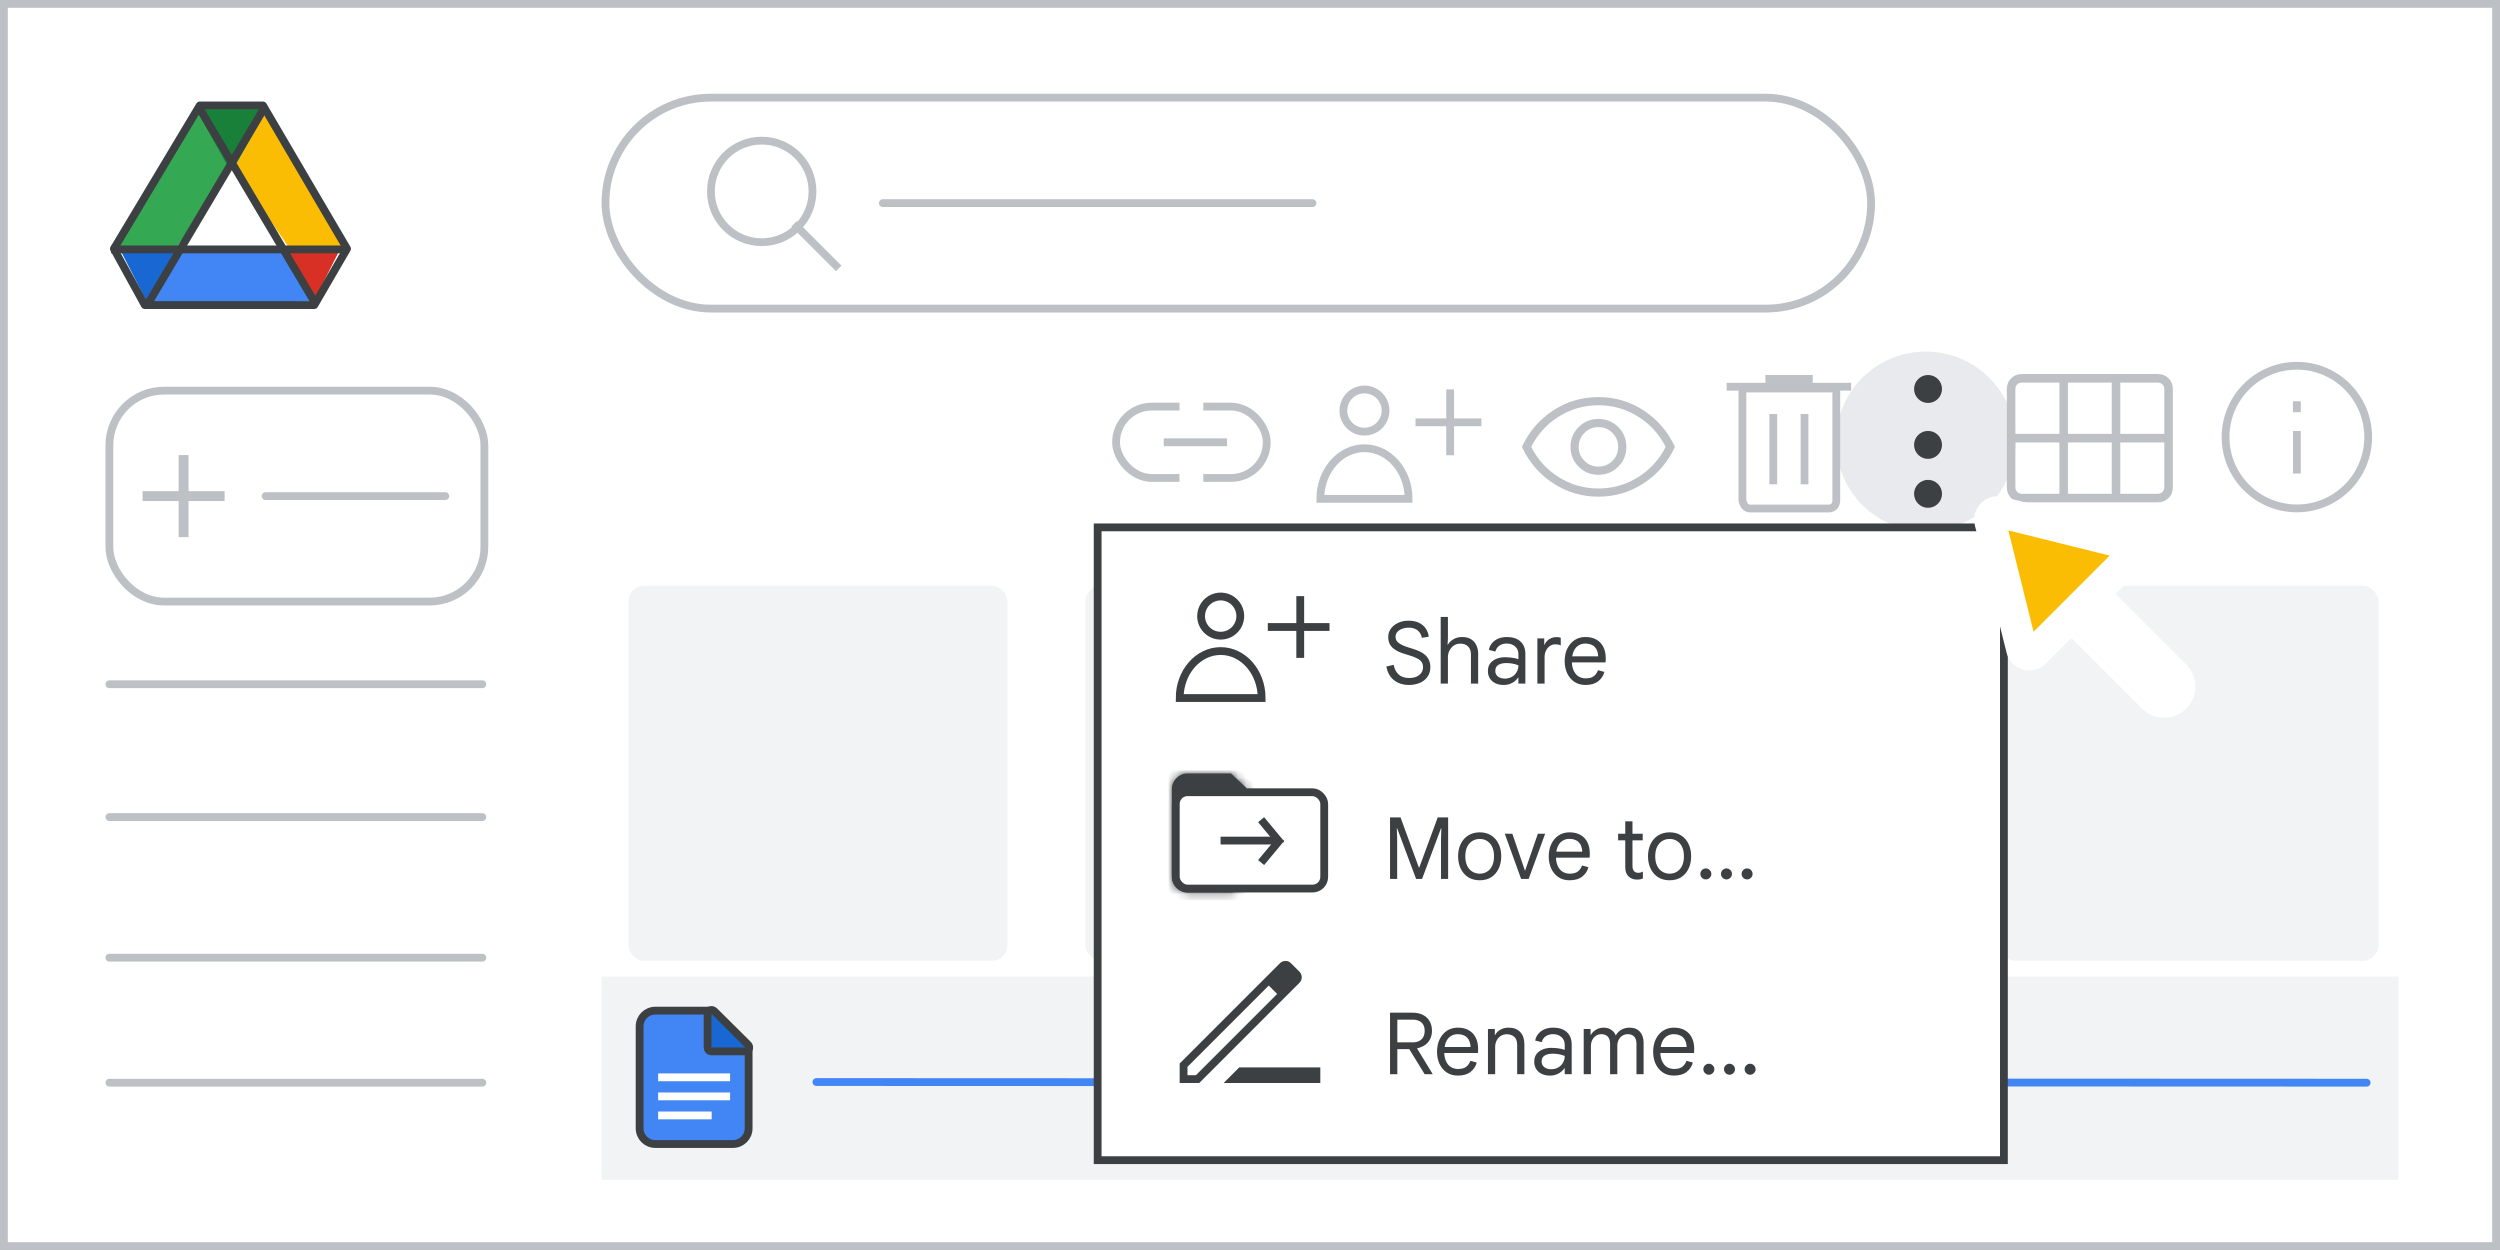 <svg width="320" height="160" viewBox="0 0 320 160" fill="none" xmlns="http://www.w3.org/2000/svg">
<rect x="0" y="0" width="320" height="160" fill="#333333" stroke="none"/>
<g id="drive-preview" clip-path="url(#clip0_2_32266)">
<rect width="320" height="160" fill="white"/>
<rect id="border/bg" x="0.5" y="0.5" width="319" height="159" fill="white" stroke="#BDC1C6"/>
<rect id="Rectangle" x="77" y="125" width="230" height="26" fill="#F1F3F4"/>
<g id="Search">
<rect x="77.5" y="12.5" width="162" height="27" rx="13.5" fill="white"/>
<rect x="77.5" y="12.5" width="162" height="27" rx="13.5" stroke="#BDC1C6"/>
<g id="search icon">
<path id="Line 6" d="M102 29L107 34" stroke="#BDC1C6" stroke-linecap="square"/>
<circle id="Oval" cx="97.5" cy="24.5" r="6.5" stroke="#BDC1C6"/>
</g>
<g id="text">
<path id="text_2" d="M113 26H168" stroke="#BDC1C6" stroke-linecap="round" stroke-linejoin="round"/>
</g>
</g>
<g id="screen">
<g id="Drive icon - illustrated">
<g id="Group 85">
<rect id="white bg" x="21.716" y="20.439" width="15.5" height="15.429" fill="white"/>
<g id="Group 6">
<g id="Group 5">
<path id="Triangle Copy" fill-rule="evenodd" clip-rule="evenodd" d="M19.259 39.549L23.411 31.427H15.107L19.259 39.549Z" fill="#1967D2"/>
<path id="Triangle Copy_2" fill-rule="evenodd" clip-rule="evenodd" d="M40.186 38.537L36.302 32.125L43.508 31.924L40.186 38.537Z" fill="#D93025"/>
<path id="Path 15" fill-rule="evenodd" clip-rule="evenodd" d="M34.206 13.964L30.054 21.274L36.411 31.833L44.722 31.735L34.206 13.964Z" fill="#FBBC04"/>
<path id="Path 15_2" fill-rule="evenodd" clip-rule="evenodd" d="M40.187 38.537L36.303 32.125L22.521 32.125L19.151 39.549L40.187 38.537Z" fill="#4285F4"/>
<path id="Path 15_3" fill-rule="evenodd" clip-rule="evenodd" d="M25.624 13.964L29.776 21.274L23.419 31.833L15.108 31.735L25.624 13.964Z" fill="#34A853"/>
<path id="Triangle" fill-rule="evenodd" clip-rule="evenodd" d="M29.613 22.087L34.205 13.964H25.071L29.613 22.087Z" fill="#188038"/>
<path id="Triangle_2" fill-rule="evenodd" clip-rule="evenodd" d="M29.776 21.274L37.011 31.715H22.581L29.776 21.274Z" fill="white"/>
</g>
<path id="Triangle_3" d="M44.195 31.453L44.421 31.838L40.234 39.049H18.534L14.576 31.848L25.568 13.5H33.666C34.959 15.714 37.607 20.228 39.968 24.253C41.196 26.344 42.346 28.303 43.189 29.74L44.195 31.453Z" stroke="#3C4043" stroke-linejoin="round"/>
<path id="Line 13" d="M14.721 31.924H43.507" stroke="#3C4043" stroke-linecap="square"/>
</g>
<path id="Line 14" d="M19.15 38.537L33.543 14.292" stroke="#3C4043" stroke-linecap="square"/>
<path id="Line 14_2" d="M40.187 38.537L25.794 14.292" stroke="#3C4043" stroke-linecap="square"/>
</g>
</g>
<path id="Stroke 205 Copy 3" d="M14 87.585H61.74" stroke="#BDC1C6" stroke-linecap="round" stroke-linejoin="round"/>
<path id="Stroke 205 Copy 2" d="M14 104.585H61.74" stroke="#BDC1C6" stroke-linecap="round" stroke-linejoin="round"/>
<path id="Stroke 205 Copy" d="M14 122.585H61.74" stroke="#BDC1C6" stroke-linecap="round" stroke-linejoin="round"/>
<path id="Stroke 205 Copy 2_2" d="M104.5 138.5L302.927 138.585" stroke="#4285F4" stroke-linecap="round" stroke-linejoin="round"/>
<path id="Stroke 205 Copy_2" d="M14 138.585H61.74" stroke="#BDC1C6" stroke-linecap="round" stroke-linejoin="round"/>
</g>
<circle id="Oval_2" cx="246.5" cy="56.5" r="11.5" fill="#E8EAED"/>
<g id="Icons/info-dark-grey">
<path id="Line" d="M294 55.666V60.114" stroke="#BDC1C6" stroke-linecap="square"/>
<path id="Line_2" d="M294 52.257V51.858" stroke="#BDC1C6" stroke-linecap="square"/>
<circle id="Oval_3" cx="294" cy="55.947" r="9.128" stroke="#BDC1C6"/>
</g>
<g id="calendar_view_month_BASELINE_P900 (1)">
<g id="Shape">
<path fill-rule="evenodd" clip-rule="evenodd" d="M258.81 64.172C258.287 64.172 257.855 64.001 257.513 63.66C257.171 63.318 257 62.885 257 62.362V49.81C257 49.287 257.171 48.855 257.513 48.513C257.855 48.171 258.287 48 258.81 48H276.19C276.713 48 277.145 48.171 277.487 48.513C277.829 48.855 278 49.287 278 49.81V62.362C278 62.885 277.829 63.318 277.487 63.66C277.145 64.001 276.713 64.172 276.19 64.172H258.81ZM257.845 55.664H263.728V48.845H258.81C258.529 48.845 258.297 48.935 258.116 49.116C257.935 49.297 257.845 49.529 257.845 49.81V55.664ZM270.427 55.664H264.573V48.845H270.427V55.664ZM271.272 55.664H277.155V49.81C277.155 49.529 277.065 49.297 276.884 49.116C276.703 48.935 276.471 48.845 276.19 48.845H271.272V55.664ZM263.728 56.509V63.328H258.81C258.529 63.328 258.297 63.237 258.116 63.056C257.935 62.875 257.845 62.644 257.845 62.362V56.509H263.728ZM264.573 63.328H270.427V56.509H264.573V63.328ZM276.19 63.328H271.272V56.509H277.155V62.362C277.155 62.644 277.065 62.875 276.884 63.056C276.703 63.237 276.471 63.328 276.19 63.328Z" fill="#BDC1C6"/>
<path d="M257.513 63.66L257.425 63.748H257.425L257.513 63.66ZM257.513 48.513L257.425 48.425L257.513 48.513ZM277.487 48.513L277.575 48.425V48.425L277.487 48.513ZM277.487 63.66L277.575 63.748L277.487 63.66ZM263.728 55.664V55.789H263.853V55.664H263.728ZM257.845 55.664H257.72V55.789H257.845V55.664ZM263.728 48.845H263.853V48.72H263.728V48.845ZM258.116 49.116L258.028 49.028L258.116 49.116ZM264.573 55.664H264.448V55.789H264.573V55.664ZM270.427 55.664V55.789H270.552V55.664H270.427ZM264.573 48.845V48.72H264.448V48.845H264.573ZM270.427 48.845H270.552V48.72H270.427V48.845ZM277.155 55.664V55.789H277.28V55.664H277.155ZM271.272 55.664H271.147V55.789H271.272V55.664ZM276.884 49.116L276.972 49.028L276.884 49.116ZM271.272 48.845V48.72H271.147V48.845H271.272ZM263.728 63.328V63.453H263.853V63.328H263.728ZM263.728 56.509H263.853V56.384H263.728V56.509ZM258.116 63.056L258.028 63.144L258.116 63.056ZM257.845 56.509V56.384H257.72V56.509H257.845ZM270.427 63.328V63.453H270.552V63.328H270.427ZM264.573 63.328H264.448V63.453H264.573V63.328ZM270.427 56.509H270.552V56.384H270.427V56.509ZM264.573 56.509V56.384H264.448V56.509H264.573ZM271.272 63.328H271.147V63.453H271.272V63.328ZM271.272 56.509V56.384H271.147V56.509H271.272ZM277.155 56.509H277.28V56.384H277.155V56.509ZM257.425 63.748C257.792 64.115 258.257 64.297 258.81 64.297V64.047C258.318 64.047 257.918 63.888 257.601 63.571L257.425 63.748ZM256.875 62.362C256.875 62.915 257.057 63.38 257.425 63.748L257.601 63.571C257.285 63.255 257.125 62.855 257.125 62.362H256.875ZM256.875 49.81V62.362H257.125V49.81H256.875ZM257.425 48.425C257.057 48.792 256.875 49.257 256.875 49.81H257.125C257.125 49.318 257.285 48.918 257.601 48.601L257.425 48.425ZM258.81 47.875C258.257 47.875 257.792 48.057 257.425 48.425L257.601 48.601C257.918 48.285 258.318 48.125 258.81 48.125V47.875ZM276.19 47.875H258.81V48.125H276.19V47.875ZM277.575 48.425C277.208 48.057 276.743 47.875 276.19 47.875V48.125C276.682 48.125 277.082 48.285 277.399 48.601L277.575 48.425ZM278.125 49.81C278.125 49.257 277.943 48.792 277.575 48.425L277.399 48.601C277.715 48.918 277.875 49.318 277.875 49.81H278.125ZM278.125 62.362V49.81H277.875V62.362H278.125ZM277.575 63.748C277.943 63.38 278.125 62.915 278.125 62.362H277.875C277.875 62.855 277.715 63.255 277.399 63.571L277.575 63.748ZM276.19 64.297C276.743 64.297 277.208 64.115 277.575 63.748L277.399 63.571C277.082 63.888 276.682 64.047 276.19 64.047V64.297ZM258.81 64.297H276.19V64.047H258.81V64.297ZM263.728 55.539H257.845V55.789H263.728V55.539ZM263.603 48.845V55.664H263.853V48.845H263.603ZM258.81 48.97H263.728V48.72H258.81V48.97ZM258.205 49.205C258.36 49.05 258.558 48.97 258.81 48.97V48.72C258.499 48.72 258.235 48.821 258.028 49.028L258.205 49.205ZM257.97 49.81C257.97 49.558 258.05 49.36 258.205 49.205L258.028 49.028C257.821 49.235 257.72 49.499 257.72 49.81H257.97ZM257.97 55.664V49.81H257.72V55.664H257.97ZM264.573 55.789H270.427V55.539H264.573V55.789ZM264.448 48.845V55.664H264.698V48.845H264.448ZM270.427 48.72H264.573V48.97H270.427V48.72ZM270.552 55.664V48.845H270.302V55.664H270.552ZM277.155 55.539H271.272V55.789H277.155V55.539ZM277.03 49.81V55.664H277.28V49.81H277.03ZM276.795 49.205C276.95 49.36 277.03 49.558 277.03 49.81H277.28C277.28 49.499 277.179 49.235 276.972 49.028L276.795 49.205ZM276.19 48.97C276.442 48.97 276.64 49.05 276.795 49.205L276.972 49.028C276.765 48.821 276.501 48.72 276.19 48.72V48.97ZM271.272 48.97H276.19V48.72H271.272V48.97ZM271.397 55.664V48.845H271.147V55.664H271.397ZM263.853 63.328V56.509H263.603V63.328H263.853ZM258.81 63.453H263.728V63.203H258.81V63.453ZM258.028 63.144C258.235 63.351 258.499 63.453 258.81 63.453V63.203C258.558 63.203 258.36 63.123 258.205 62.968L258.028 63.144ZM257.72 62.362C257.72 62.673 257.821 62.938 258.028 63.144L258.205 62.968C258.05 62.812 257.97 62.614 257.97 62.362H257.72ZM257.72 56.509V62.362H257.97V56.509H257.72ZM263.728 56.384H257.845V56.634H263.728V56.384ZM270.427 63.203H264.573V63.453H270.427V63.203ZM270.302 56.509V63.328H270.552V56.509H270.302ZM264.573 56.634H270.427V56.384H264.573V56.634ZM264.698 63.328V56.509H264.448V63.328H264.698ZM271.272 63.453H276.19V63.203H271.272V63.453ZM271.147 56.509V63.328H271.397V56.509H271.147ZM277.155 56.384H271.272V56.634H277.155V56.384ZM277.28 62.362V56.509H277.03V62.362H277.28ZM276.972 63.144C277.179 62.938 277.28 62.673 277.28 62.362H277.03C277.03 62.614 276.95 62.812 276.795 62.968L276.972 63.144ZM276.19 63.453C276.501 63.453 276.765 63.351 276.972 63.144L276.795 62.968C276.64 63.123 276.442 63.203 276.19 63.203V63.453Z" fill="#BDC1C6"/>
</g>
</g>
<g id="Icons/delete-white">
<path id="Line 19" d="M226.5 48.5H231.5" stroke="#BDC1C6" stroke-linecap="square"/>
<path id="Line 19_2" d="M226.5 48.5H231.5" stroke="#BDC1C6" stroke-linecap="square"/>
<path id="Line 19_3" d="M221.508 49.5H236.446" stroke="#BDC1C6" stroke-linecap="square"/>
<path id="Line 20" d="M226.979 53.494V61.494" stroke="#BDC1C6" stroke-linecap="square"/>
<path id="Line 20_2" d="M230.979 53.494V61.494" stroke="#BDC1C6" stroke-linecap="square"/>
<path id="Path 36" fill-rule="evenodd" clip-rule="evenodd" d="M223.025 49.726V64C223.025 64 223.159 65.089 224 65.089C224.841 65.089 234 65.089 234 65.089C234 65.089 235.045 65.192 235.045 64C235.045 62.809 235.045 49.726 235.045 49.726H223.025Z" stroke="#BDC1C6"/>
</g>
<g id="Icons/user-add">
<path id="Path" d="M174.652 55.253C175.746 55.253 176.731 54.594 177.149 53.584C177.567 52.574 177.334 51.411 176.56 50.639C175.786 49.867 174.623 49.638 173.614 50.058C172.605 50.478 171.948 51.465 171.951 52.558C171.951 53.274 172.236 53.961 172.742 54.466C173.249 54.972 173.936 55.255 174.652 55.253Z" fill="white" stroke="#BDC1C6" stroke-linecap="round" stroke-linejoin="round"/>
<path id="Path_2" d="M174.652 57.371C171.531 57.371 169 60.276 169 63.85H180.298C180.298 60.276 177.767 57.371 174.652 57.371Z" fill="white" stroke="#BDC1C6"/>
<g id="Group 38">
<path id="Line 9" d="M185.618 50.342V57.774" stroke="#BDC1C6" stroke-linecap="square"/>
<path id="Line 10" d="M181.684 54.058H189.116" stroke="#BDC1C6" stroke-linecap="square"/>
</g>
</g>
<g id="Icons/link">
<rect id="Rectangle_2" x="142.857" y="52.045" width="19.286" height="9.135" rx="4.568" stroke="#BDC1C6"/>
<rect id="Rectangle_3" x="150.978" y="49" width="3.045" height="17.256" fill="white"/>
<path id="Line 2" d="M149.455 56.613H156.56" stroke="#BDC1C6" stroke-linecap="square"/>
</g>
<g id="visibility_BASELINE_P900">
<g id="Shape_2">
<path fill-rule="evenodd" clip-rule="evenodd" d="M204.6 63.4C202.517 63.4 200.617 62.837 198.9 61.712C197.183 60.587 195.883 59.083 195 57.2C195.883 55.317 197.183 53.812 198.9 52.687C200.617 51.562 202.517 51 204.6 51C206.683 51 208.583 51.562 210.3 52.687C212.017 53.812 213.317 55.317 214.2 57.2C213.317 59.083 212.017 60.587 210.3 61.712C208.583 62.837 206.683 63.4 204.6 63.4ZM207.013 59.612C206.354 60.271 205.55 60.6 204.6 60.6C203.65 60.6 202.846 60.271 202.188 59.612C201.529 58.954 201.2 58.15 201.2 57.2C201.2 56.25 201.529 55.446 202.188 54.787C202.846 54.129 203.65 53.8 204.6 53.8C205.55 53.8 206.354 54.129 207.013 54.787C207.671 55.446 208 56.25 208 57.2C208 58.15 207.671 58.954 207.013 59.612ZM202.688 59.112C203.213 59.637 203.85 59.9 204.6 59.9C205.35 59.9 205.988 59.637 206.513 59.112C207.038 58.587 207.3 57.95 207.3 57.2C207.3 56.45 207.038 55.812 206.513 55.287C205.988 54.762 205.35 54.5 204.6 54.5C203.85 54.5 203.213 54.762 202.688 55.287C202.163 55.812 201.9 56.45 201.9 57.2C201.9 57.95 202.163 58.587 202.688 59.112ZM209.788 61.212C208.213 62.204 206.483 62.7 204.6 62.7C202.717 62.7 200.987 62.204 199.412 61.212C197.837 60.221 196.633 58.883 195.8 57.2C196.633 55.517 197.837 54.179 199.412 53.187C200.987 52.196 202.717 51.7 204.6 51.7C206.483 51.7 208.213 52.196 209.788 53.187C211.363 54.179 212.567 55.517 213.4 57.2C212.567 58.883 211.363 60.221 209.788 61.212Z" fill="#BDC1C6"/>
<path d="M198.9 61.712L198.996 61.566L198.996 61.566L198.9 61.712ZM195 57.2L194.842 57.126L194.807 57.2L194.842 57.274L195 57.2ZM198.9 52.687L198.804 52.541L198.804 52.541L198.9 52.687ZM210.3 52.687L210.396 52.541L210.396 52.541L210.3 52.687ZM214.2 57.2L214.358 57.274L214.393 57.2L214.358 57.126L214.2 57.2ZM210.3 61.712L210.204 61.566L210.204 61.566L210.3 61.712ZM207.013 59.612L207.137 59.736L207.013 59.612ZM202.188 59.612L202.312 59.488L202.312 59.488L202.188 59.612ZM202.188 54.787L202.064 54.663L202.188 54.787ZM207.013 54.787L207.137 54.663L207.137 54.663L207.013 54.787ZM202.688 59.112L202.812 58.988L202.812 58.988L202.688 59.112ZM206.513 59.112L206.637 59.236L206.513 59.112ZM206.513 55.287L206.637 55.163L206.637 55.163L206.513 55.287ZM202.688 55.287L202.812 55.411L202.688 55.287ZM209.788 61.212L209.695 61.064L209.695 61.064L209.788 61.212ZM199.412 61.212L199.505 61.064L199.505 61.064L199.412 61.212ZM195.8 57.2L195.643 57.122L195.605 57.2L195.643 57.278L195.8 57.2ZM199.412 53.187L199.319 53.039L199.319 53.039L199.412 53.187ZM209.788 53.187L209.881 53.039L209.881 53.039L209.788 53.187ZM213.4 57.2L213.557 57.278L213.595 57.2L213.557 57.122L213.4 57.2ZM198.804 61.858C200.55 63.003 202.483 63.575 204.6 63.575V63.225C202.55 63.225 200.684 62.672 198.996 61.566L198.804 61.858ZM194.842 57.274C195.738 59.187 197.06 60.716 198.804 61.858L198.996 61.566C197.307 60.459 196.028 58.98 195.158 57.126L194.842 57.274ZM198.804 52.541C197.06 53.684 195.738 55.213 194.842 57.126L195.158 57.274C196.028 55.42 197.307 53.941 198.996 52.833L198.804 52.541ZM204.6 50.825C202.483 50.825 200.55 51.397 198.804 52.541L198.996 52.833C200.684 51.728 202.55 51.175 204.6 51.175V50.825ZM210.396 52.541C208.65 51.397 206.717 50.825 204.6 50.825V51.175C206.65 51.175 208.516 51.728 210.204 52.833L210.396 52.541ZM214.358 57.126C213.462 55.213 212.14 53.684 210.396 52.541L210.204 52.833C211.893 53.941 213.172 55.42 214.042 57.274L214.358 57.126ZM210.396 61.858C212.14 60.716 213.462 59.187 214.358 57.274L214.042 57.126C213.172 58.98 211.893 60.459 210.204 61.566L210.396 61.858ZM204.6 63.575C206.717 63.575 208.65 63.003 210.396 61.858L210.204 61.566C208.516 62.672 206.65 63.225 204.6 63.225V63.575ZM204.6 60.775C205.595 60.775 206.445 60.428 207.137 59.736L206.889 59.488C206.264 60.113 205.505 60.425 204.6 60.425V60.775ZM202.064 59.736C202.756 60.428 203.605 60.775 204.6 60.775V60.425C203.695 60.425 202.936 60.113 202.312 59.488L202.064 59.736ZM201.025 57.2C201.025 58.195 201.372 59.044 202.064 59.736L202.312 59.488C201.687 58.864 201.375 58.105 201.375 57.2H201.025ZM202.064 54.663C201.372 55.355 201.025 56.205 201.025 57.2H201.375C201.375 56.295 201.687 55.536 202.312 54.911L202.064 54.663ZM204.6 53.625C203.605 53.625 202.756 53.972 202.064 54.663L202.312 54.911C202.936 54.286 203.695 53.975 204.6 53.975V53.625ZM207.137 54.663C206.444 53.972 205.595 53.625 204.6 53.625V53.975C205.505 53.975 206.264 54.286 206.889 54.911L207.137 54.663ZM208.175 57.2C208.175 56.205 207.828 55.355 207.137 54.663L206.889 54.911C207.514 55.536 207.825 56.295 207.825 57.2H208.175ZM207.137 59.736C207.828 59.044 208.175 58.195 208.175 57.2H207.825C207.825 58.105 207.514 58.864 206.889 59.488L207.137 59.736ZM204.6 59.725C203.896 59.725 203.303 59.48 202.812 58.988L202.564 59.236C203.122 59.794 203.804 60.075 204.6 60.075V59.725ZM206.389 58.988C205.897 59.48 205.304 59.725 204.6 59.725V60.075C205.396 60.075 206.078 59.794 206.637 59.236L206.389 58.988ZM207.125 57.2C207.125 57.904 206.881 58.497 206.389 58.988L206.637 59.236C207.195 58.678 207.475 57.996 207.475 57.2H207.125ZM206.389 55.411C206.881 55.903 207.125 56.496 207.125 57.2H207.475C207.475 56.404 207.195 55.722 206.637 55.163L206.389 55.411ZM204.6 54.675C205.304 54.675 205.897 54.919 206.389 55.411L206.637 55.163C206.078 54.605 205.396 54.325 204.6 54.325V54.675ZM202.812 55.411C203.303 54.919 203.896 54.675 204.6 54.675V54.325C203.804 54.325 203.122 54.605 202.564 55.163L202.812 55.411ZM202.075 57.2C202.075 56.496 202.32 55.903 202.812 55.411L202.564 55.163C202.006 55.722 201.725 56.404 201.725 57.2H202.075ZM202.812 58.988C202.32 58.497 202.075 57.904 202.075 57.2H201.725C201.725 57.996 202.006 58.678 202.564 59.236L202.812 58.988ZM204.6 62.875C206.516 62.875 208.278 62.37 209.881 61.36L209.695 61.064C208.148 62.038 206.451 62.525 204.6 62.525V62.875ZM199.319 61.36C200.922 62.37 202.684 62.875 204.6 62.875V62.525C202.749 62.525 201.052 62.038 199.505 61.064L199.319 61.36ZM195.643 57.278C196.491 58.99 197.717 60.351 199.319 61.36L199.505 61.064C197.958 60.09 196.776 58.777 195.957 57.122L195.643 57.278ZM199.319 53.039C197.717 54.048 196.491 55.41 195.643 57.122L195.957 57.278C196.776 55.623 197.958 54.31 199.505 53.335L199.319 53.039ZM204.6 51.525C202.684 51.525 200.922 52.03 199.319 53.039L199.505 53.335C201.052 52.362 202.749 51.875 204.6 51.875V51.525ZM209.881 53.039C208.278 52.03 206.516 51.525 204.6 51.525V51.875C206.451 51.875 208.148 52.362 209.695 53.335L209.881 53.039ZM213.557 57.122C212.709 55.41 211.483 54.048 209.881 53.039L209.695 53.335C211.242 54.31 212.424 55.623 213.243 57.278L213.557 57.122ZM209.881 61.36C211.483 60.351 212.709 58.99 213.557 57.278L213.243 57.122C212.424 58.777 211.242 60.09 209.695 61.064L209.881 61.36Z" fill="#BDC1C6"/>
</g>
</g>
<g id="Icons/menu-more-dark-grey">
<circle id="Oval_4" cx="246.789" cy="49.789" r="1.789" fill="#3C4043"/>
<circle id="Oval_5" cx="246.789" cy="56.947" r="1.789" fill="#3C4043"/>
<circle id="Oval_6" cx="246.789" cy="63.211" r="1.789" fill="#3C4043"/>
</g>
<rect id="Rectangle_4" x="255.946" y="74.975" width="48.5" height="48" rx="2" fill="#F1F3F4"/>
<rect id="Rectangle_5" x="197.446" y="74.975" width="48.5" height="48" rx="2" fill="#F1F3F4"/>
<rect id="Rectangle_6" x="138.946" y="74.975" width="48.5" height="48" rx="2" fill="#F1F3F4"/>
<rect id="Rectangle_7" x="80.446" y="74.975" width="48.5" height="48" rx="2" fill="#F1F3F4"/>
<g id="popup" clip-path="url(#clip1_2_32266)">
<rect id="Rectangle_8" x="140.5" y="67.5" width="116" height="81" fill="white" stroke="#3C4043"/>
<g id="drive_file_rename_outline_BASELINE_P900">
<path id="Shape_3" fill-rule="evenodd" clip-rule="evenodd" d="M151 136.125V138.625H153.5L166.325 125.8C166.525 125.6 166.625 125.363 166.625 125.088C166.625 124.813 166.525 124.575 166.325 124.375L165.25 123.3C165.067 123.1 164.833 123 164.55 123C164.267 123 164.025 123.1 163.825 123.3L151 136.125ZM152 137.625H153.075L163.475 127.225L162.4 126.15L152 136.55V137.625ZM156.625 138.625L158.625 136.625H169V138.625H156.625Z" fill="#3C4043"/>
</g>
<g id="folder upload">
<g id="Combined Shape">
<mask id="path-54-inside-1_2_32266" fill="white">
<path fill-rule="evenodd" clip-rule="evenodd" d="M157.567 99.001C157.553 99 157.538 99 157.524 99H152C150.895 99 150 99.895 150 101V112.238C150 113.343 150.895 114.238 152 114.238H157.524C158.628 114.238 159.524 113.343 159.524 112.238V101C159.524 100.946 159.522 100.892 159.517 100.838L157.567 99.001Z"/>
</mask>
<path fill-rule="evenodd" clip-rule="evenodd" d="M157.567 99.001C157.553 99 157.538 99 157.524 99H152C150.895 99 150 99.895 150 101V112.238C150 113.343 150.895 114.238 152 114.238H157.524C158.628 114.238 159.524 113.343 159.524 112.238V101C159.524 100.946 159.522 100.892 159.517 100.838L157.567 99.001Z" fill="#3C4043"/>
<path d="M157.567 99.001L158.253 98.273L157.973 98.009L157.588 98.001L157.567 99.001ZM159.517 100.838L160.514 100.759L160.483 100.375L160.203 100.11L159.517 100.838ZM157.524 100C157.531 100 157.538 100 157.546 100L157.588 98.001C157.567 98 157.545 98 157.524 98V100ZM152 100H157.524V98H152V100ZM151 101C151 100.448 151.448 100 152 100V98C150.343 98 149 99.343 149 101H151ZM151 112.238V101H149V112.238H151ZM152 113.238C151.448 113.238 151 112.79 151 112.238H149C149 113.895 150.343 115.238 152 115.238V113.238ZM157.524 113.238H152V115.238H157.524V113.238ZM158.524 112.238C158.524 112.79 158.076 113.238 157.524 113.238V115.238C159.181 115.238 160.524 113.895 160.524 112.238H158.524ZM158.524 101V112.238H160.524V101H158.524ZM158.521 100.918C158.523 100.945 158.524 100.972 158.524 101H160.524C160.524 100.919 160.521 100.838 160.514 100.759L158.521 100.918ZM160.203 100.11L158.253 98.273L156.881 99.728L158.832 101.566L160.203 100.11Z" fill="#3C4043" mask="url(#path-54-inside-1_2_32266)"/>
</g>
<rect id="Rectangle_9" x="150.5" y="101.405" width="19" height="12.333" rx="1.5" fill="white" stroke="#3C4043"/>
<g id="arrow">
<path id="Line_3" d="M162.984 107.594H156.734" stroke="#3C4043" stroke-linecap="square"/>
<path id="Path 4" d="M163.903 107.42L161.424 110.408" stroke="#3C4043"/>
<path id="Path 4_2" d="M163.903 107.908L161.424 104.92" stroke="#3C4043"/>
<path id="Path 5" d="M164.33 107.664H163.982" stroke="#3C4043" stroke-width="0.3" stroke-dasharray="1"/>
</g>
</g>
<g id="Icons/user-add_2">
<path id="Path_3" d="M156.249 81.368C157.264 81.368 158.179 80.756 158.567 79.817C158.955 78.879 158.739 77.8 158.02 77.083C157.302 76.366 156.222 76.153 155.284 76.543C154.347 76.933 153.738 77.85 153.74 78.865C153.74 79.53 154.004 80.167 154.475 80.637C154.946 81.106 155.584 81.369 156.249 81.368Z" fill="white" stroke="#3C4043" stroke-linecap="round" stroke-linejoin="round"/>
<path id="Path_4" d="M156.249 83.334C153.35 83.334 151 86.032 151 89.35H161.491C161.491 86.032 159.141 83.334 156.249 83.334Z" fill="white" stroke="#3C4043"/>
<g id="Group 38_2">
<path id="Line 9_2" d="M166.431 76.807V83.708" stroke="#3C4043" stroke-linecap="square"/>
<path id="Line 10_2" d="M162.778 80.257H169.679" stroke="#3C4043" stroke-linecap="square"/>
</g>
</g>
<path id="Rename" d="M177.924 137.5V129.624H180.817C181.316 129.624 181.748 129.716 182.115 129.899C182.489 130.082 182.779 130.35 182.984 130.702C183.189 131.047 183.292 131.465 183.292 131.956C183.292 132.264 183.237 132.557 183.127 132.836C183.024 133.115 182.856 133.364 182.621 133.584C182.394 133.797 182.097 133.965 181.73 134.09C181.62 134.134 181.503 134.167 181.378 134.189L183.369 137.456V137.5H182.357L180.388 134.288H178.859V137.5H177.924ZM178.859 133.419H180.861C181.154 133.419 181.411 133.364 181.631 133.254C181.858 133.144 182.034 132.983 182.159 132.77C182.291 132.55 182.357 132.279 182.357 131.956C182.357 131.633 182.295 131.366 182.17 131.153C182.045 130.94 181.869 130.783 181.642 130.68C181.422 130.57 181.162 130.515 180.861 130.515H178.859V133.419ZM186.602 137.676C186.059 137.676 185.586 137.544 185.183 137.28C184.787 137.009 184.479 136.642 184.259 136.18C184.046 135.718 183.94 135.197 183.94 134.618C183.94 134.024 184.05 133.496 184.27 133.034C184.497 132.565 184.809 132.198 185.205 131.934C185.608 131.67 186.07 131.538 186.591 131.538C187.148 131.538 187.617 131.648 187.999 131.868C188.387 132.088 188.684 132.403 188.89 132.814C189.095 133.217 189.198 133.701 189.198 134.266C189.198 134.361 189.194 134.457 189.187 134.552C189.187 134.64 189.183 134.717 189.176 134.783H184.864C184.878 135.179 184.952 135.524 185.084 135.817C185.23 136.147 185.436 136.4 185.7 136.576C185.971 136.745 186.283 136.829 186.635 136.829C187.097 136.829 187.445 136.734 187.68 136.543C187.922 136.345 188.098 136.092 188.208 135.784L189.022 136.004C188.904 136.473 188.644 136.869 188.241 137.192C187.845 137.515 187.298 137.676 186.602 137.676ZM184.908 134.013H188.23C188.222 133.764 188.182 133.54 188.109 133.342C188.043 133.137 187.94 132.964 187.801 132.825C187.669 132.678 187.5 132.568 187.295 132.495C187.097 132.414 186.862 132.374 186.591 132.374C186.246 132.374 185.942 132.462 185.678 132.638C185.421 132.807 185.223 133.056 185.084 133.386C185.003 133.569 184.944 133.778 184.908 134.013ZM190.457 137.5V131.714H191.337V132.473H191.381C191.521 132.202 191.741 131.978 192.041 131.802C192.349 131.626 192.701 131.538 193.097 131.538C193.75 131.538 194.249 131.729 194.593 132.11C194.945 132.491 195.121 133.008 195.121 133.661V137.5H194.197V133.782C194.197 133.276 194.069 132.917 193.812 132.704C193.563 132.491 193.251 132.385 192.877 132.385C192.569 132.385 192.302 132.462 192.074 132.616C191.854 132.763 191.682 132.961 191.557 133.21C191.44 133.452 191.381 133.723 191.381 134.024V137.5H190.457ZM198.383 137.676C197.987 137.676 197.639 137.603 197.338 137.456C197.037 137.309 196.803 137.104 196.634 136.84C196.465 136.569 196.381 136.25 196.381 135.883C196.381 135.494 196.48 135.172 196.678 134.915C196.883 134.651 197.151 134.453 197.481 134.321C197.818 134.189 198.181 134.123 198.57 134.123C198.797 134.123 199.006 134.134 199.197 134.156C199.395 134.171 199.582 134.196 199.758 134.233C199.941 134.27 200.117 134.317 200.286 134.376V133.738C200.286 133.32 200.147 132.99 199.868 132.748C199.589 132.499 199.234 132.374 198.801 132.374C198.42 132.374 198.104 132.462 197.855 132.638C197.606 132.807 197.433 133.06 197.338 133.397L196.502 133.188C196.568 132.843 196.707 132.55 196.92 132.308C197.133 132.059 197.4 131.868 197.723 131.736C198.053 131.604 198.412 131.538 198.801 131.538C199.556 131.538 200.139 131.729 200.55 132.11C200.968 132.491 201.177 133.027 201.177 133.716V137.5H200.286V136.741H200.242C200.139 136.888 200.004 137.034 199.835 137.181C199.666 137.328 199.461 137.445 199.219 137.533C198.984 137.628 198.706 137.676 198.383 137.676ZM198.548 136.862C198.885 136.862 199.182 136.789 199.439 136.642C199.703 136.495 199.908 136.294 200.055 136.037C200.209 135.773 200.286 135.48 200.286 135.157C200.015 135.054 199.754 134.981 199.505 134.937C199.256 134.893 198.999 134.871 198.735 134.871C198.317 134.871 197.976 134.952 197.712 135.113C197.455 135.267 197.327 135.524 197.327 135.883C197.327 136.176 197.441 136.415 197.668 136.598C197.903 136.774 198.196 136.862 198.548 136.862ZM202.714 137.5V131.714H203.594V132.451H203.638C203.733 132.275 203.862 132.121 204.023 131.989C204.184 131.85 204.368 131.74 204.573 131.659C204.786 131.578 205.009 131.538 205.244 131.538C205.633 131.538 205.963 131.63 206.234 131.813C206.505 131.989 206.7 132.231 206.817 132.539C206.986 132.238 207.22 131.996 207.521 131.813C207.829 131.63 208.185 131.538 208.588 131.538C209.16 131.538 209.6 131.714 209.908 132.066C210.223 132.411 210.381 132.88 210.381 133.474V137.5H209.468V133.628C209.468 133.195 209.369 132.88 209.171 132.682C208.98 132.477 208.705 132.374 208.346 132.374C208.089 132.374 207.858 132.44 207.653 132.572C207.455 132.704 207.297 132.884 207.18 133.111C207.07 133.338 207.015 133.595 207.015 133.881V137.5H206.091V133.639C206.091 133.206 205.992 132.887 205.794 132.682C205.596 132.477 205.321 132.374 204.969 132.374C204.712 132.374 204.481 132.444 204.276 132.583C204.078 132.715 203.92 132.898 203.803 133.133C203.693 133.36 203.638 133.617 203.638 133.903V137.5H202.714ZM214.263 137.676C213.72 137.676 213.247 137.544 212.844 137.28C212.448 137.009 212.14 136.642 211.92 136.18C211.707 135.718 211.601 135.197 211.601 134.618C211.601 134.024 211.711 133.496 211.931 133.034C212.158 132.565 212.47 132.198 212.866 131.934C213.269 131.67 213.731 131.538 214.252 131.538C214.809 131.538 215.278 131.648 215.66 131.868C216.048 132.088 216.345 132.403 216.551 132.814C216.756 133.217 216.859 133.701 216.859 134.266C216.859 134.361 216.855 134.457 216.848 134.552C216.848 134.64 216.844 134.717 216.837 134.783H212.525C212.539 135.179 212.613 135.524 212.745 135.817C212.891 136.147 213.097 136.4 213.361 136.576C213.632 136.745 213.944 136.829 214.296 136.829C214.758 136.829 215.106 136.734 215.341 136.543C215.583 136.345 215.759 136.092 215.869 135.784L216.683 136.004C216.565 136.473 216.305 136.869 215.902 137.192C215.506 137.515 214.959 137.676 214.263 137.676ZM212.569 134.013H215.891C215.883 133.764 215.843 133.54 215.77 133.342C215.704 133.137 215.601 132.964 215.462 132.825C215.33 132.678 215.161 132.568 214.956 132.495C214.758 132.414 214.523 132.374 214.252 132.374C213.907 132.374 213.603 132.462 213.339 132.638C213.082 132.807 212.884 133.056 212.745 133.386C212.664 133.569 212.605 133.778 212.569 134.013ZM218.734 137.566C218.544 137.566 218.379 137.496 218.239 137.357C218.1 137.218 218.03 137.053 218.03 136.862C218.03 136.671 218.1 136.506 218.239 136.367C218.379 136.228 218.544 136.158 218.734 136.158C218.925 136.158 219.09 136.228 219.229 136.367C219.369 136.506 219.438 136.671 219.438 136.862C219.438 137.053 219.369 137.218 219.229 137.357C219.09 137.496 218.925 137.566 218.734 137.566ZM221.374 137.566C221.184 137.566 221.019 137.496 220.879 137.357C220.74 137.218 220.67 137.053 220.67 136.862C220.67 136.671 220.74 136.506 220.879 136.367C221.019 136.228 221.184 136.158 221.374 136.158C221.565 136.158 221.73 136.228 221.869 136.367C222.009 136.506 222.078 136.671 222.078 136.862C222.078 137.053 222.009 137.218 221.869 137.357C221.73 137.496 221.565 137.566 221.374 137.566ZM224.014 137.566C223.824 137.566 223.659 137.496 223.519 137.357C223.38 137.218 223.31 137.053 223.31 136.862C223.31 136.671 223.38 136.506 223.519 136.367C223.659 136.228 223.824 136.158 224.014 136.158C224.205 136.158 224.37 136.228 224.509 136.367C224.649 136.506 224.718 136.671 224.718 136.862C224.718 137.053 224.649 137.218 224.509 137.357C224.37 137.496 224.205 137.566 224.014 137.566Z" fill="#3C4043"/>
<path id="Move to" d="M177.924 112.5V104.624H179.266L181.62 111.048H181.664L184.029 104.624H185.36V112.5H184.447V107.495L184.491 106.021H184.447L182.027 112.5H181.257L178.837 106.021H178.793L178.837 107.495V112.5H177.924ZM189.408 112.676C188.843 112.676 188.352 112.548 187.934 112.291C187.523 112.027 187.204 111.664 186.977 111.202C186.749 110.74 186.636 110.208 186.636 109.607C186.636 108.998 186.749 108.467 186.977 108.012C187.204 107.55 187.523 107.191 187.934 106.934C188.352 106.67 188.843 106.538 189.408 106.538C189.972 106.538 190.46 106.67 190.871 106.934C191.281 107.191 191.597 107.55 191.817 108.012C192.044 108.467 192.158 108.998 192.158 109.607C192.158 110.208 192.044 110.74 191.817 111.202C191.597 111.664 191.281 112.027 190.871 112.291C190.46 112.548 189.972 112.676 189.408 112.676ZM189.408 111.829C189.767 111.829 190.082 111.741 190.354 111.565C190.632 111.389 190.849 111.136 191.003 110.806C191.157 110.476 191.234 110.076 191.234 109.607C191.234 109.138 191.157 108.738 191.003 108.408C190.849 108.078 190.632 107.825 190.354 107.649C190.082 107.473 189.767 107.385 189.408 107.385C189.048 107.385 188.729 107.473 188.451 107.649C188.172 107.825 187.952 108.078 187.791 108.408C187.637 108.738 187.56 109.138 187.56 109.607C187.56 110.076 187.637 110.476 187.791 110.806C187.952 111.136 188.172 111.389 188.451 111.565C188.729 111.741 189.048 111.829 189.408 111.829ZM194.702 112.5L192.612 106.714H193.58L195.186 111.422H195.219L196.847 106.714H197.782L195.67 112.5H194.702ZM200.899 112.676C200.357 112.676 199.884 112.544 199.48 112.28C199.084 112.009 198.776 111.642 198.556 111.18C198.344 110.718 198.237 110.197 198.237 109.618C198.237 109.024 198.347 108.496 198.567 108.034C198.795 107.565 199.106 107.198 199.502 106.934C199.906 106.67 200.368 106.538 200.888 106.538C201.446 106.538 201.915 106.648 202.296 106.868C202.685 107.088 202.982 107.403 203.187 107.814C203.393 108.217 203.495 108.701 203.495 109.266C203.495 109.361 203.492 109.457 203.484 109.552C203.484 109.64 203.481 109.717 203.473 109.783H199.161C199.176 110.179 199.249 110.524 199.381 110.817C199.528 111.147 199.733 111.4 199.997 111.576C200.269 111.745 200.58 111.829 200.932 111.829C201.394 111.829 201.743 111.734 201.977 111.543C202.219 111.345 202.395 111.092 202.505 110.784L203.319 111.004C203.202 111.473 202.942 111.869 202.538 112.192C202.142 112.515 201.596 112.676 200.899 112.676ZM199.205 109.013H202.527C202.52 108.764 202.48 108.54 202.406 108.342C202.34 108.137 202.238 107.964 202.098 107.825C201.966 107.678 201.798 107.568 201.592 107.495C201.394 107.414 201.16 107.374 200.888 107.374C200.544 107.374 200.239 107.462 199.975 107.638C199.719 107.807 199.521 108.056 199.381 108.386C199.301 108.569 199.242 108.778 199.205 109.013ZM207.119 106.714H208.032V105.13H208.956V106.714H210.265V107.561H208.956V110.839C208.956 111.118 209.018 111.334 209.143 111.488C209.267 111.642 209.454 111.719 209.704 111.719C209.828 111.719 209.935 111.704 210.023 111.675C210.118 111.646 210.206 111.605 210.287 111.554V112.456C210.191 112.493 210.089 112.522 209.979 112.544C209.869 112.573 209.726 112.588 209.55 112.588C209.095 112.588 208.728 112.452 208.45 112.181C208.171 111.902 208.032 111.517 208.032 111.026V107.561H207.119V106.714ZM213.717 112.676C213.153 112.676 212.661 112.548 212.243 112.291C211.833 112.027 211.514 111.664 211.286 111.202C211.059 110.74 210.945 110.208 210.945 109.607C210.945 108.998 211.059 108.467 211.286 108.012C211.514 107.55 211.833 107.191 212.243 106.934C212.661 106.67 213.153 106.538 213.717 106.538C214.282 106.538 214.77 106.67 215.18 106.934C215.591 107.191 215.906 107.55 216.126 108.012C216.354 108.467 216.467 108.998 216.467 109.607C216.467 110.208 216.354 110.74 216.126 111.202C215.906 111.664 215.591 112.027 215.18 112.291C214.77 112.548 214.282 112.676 213.717 112.676ZM213.717 111.829C214.077 111.829 214.392 111.741 214.663 111.565C214.942 111.389 215.158 111.136 215.312 110.806C215.466 110.476 215.543 110.076 215.543 109.607C215.543 109.138 215.466 108.738 215.312 108.408C215.158 108.078 214.942 107.825 214.663 107.649C214.392 107.473 214.077 107.385 213.717 107.385C213.358 107.385 213.039 107.473 212.76 107.649C212.482 107.825 212.262 108.078 212.1 108.408C211.946 108.738 211.869 109.138 211.869 109.607C211.869 110.076 211.946 110.476 212.1 110.806C212.262 111.136 212.482 111.389 212.76 111.565C213.039 111.741 213.358 111.829 213.717 111.829ZM218.348 112.566C218.157 112.566 217.992 112.496 217.853 112.357C217.713 112.218 217.644 112.053 217.644 111.862C217.644 111.671 217.713 111.506 217.853 111.367C217.992 111.228 218.157 111.158 218.348 111.158C218.538 111.158 218.703 111.228 218.843 111.367C218.982 111.506 219.052 111.671 219.052 111.862C219.052 112.053 218.982 112.218 218.843 112.357C218.703 112.496 218.538 112.566 218.348 112.566ZM220.988 112.566C220.797 112.566 220.632 112.496 220.493 112.357C220.353 112.218 220.284 112.053 220.284 111.862C220.284 111.671 220.353 111.506 220.493 111.367C220.632 111.228 220.797 111.158 220.988 111.158C221.178 111.158 221.343 111.228 221.483 111.367C221.622 111.506 221.692 111.671 221.692 111.862C221.692 112.053 221.622 112.218 221.483 112.357C221.343 112.496 221.178 112.566 220.988 112.566ZM223.628 112.566C223.437 112.566 223.272 112.496 223.133 112.357C222.993 112.218 222.924 112.053 222.924 111.862C222.924 111.671 222.993 111.506 223.133 111.367C223.272 111.228 223.437 111.158 223.628 111.158C223.818 111.158 223.983 111.228 224.123 111.367C224.262 111.506 224.332 111.671 224.332 111.862C224.332 112.053 224.262 112.218 224.123 112.357C223.983 112.496 223.818 112.566 223.628 112.566Z" fill="#3C4043"/>
<path id="Share" d="M180.344 87.676C179.845 87.676 179.391 87.584 178.98 87.401C178.577 87.218 178.243 86.95 177.979 86.598C177.715 86.246 177.539 85.817 177.451 85.311L178.397 85.102C178.478 85.593 178.679 85.997 179.002 86.312C179.332 86.627 179.787 86.785 180.366 86.785C180.718 86.785 181.026 86.73 181.29 86.62C181.561 86.503 181.77 86.341 181.917 86.136C182.071 85.923 182.148 85.678 182.148 85.399C182.148 85.12 182.082 84.893 181.95 84.717C181.825 84.541 181.635 84.391 181.378 84.266C181.121 84.134 180.799 84.009 180.41 83.892L179.805 83.705C179.512 83.617 179.237 83.514 178.98 83.397C178.723 83.272 178.496 83.126 178.298 82.957C178.107 82.788 177.957 82.587 177.847 82.352C177.744 82.117 177.693 81.842 177.693 81.527C177.693 81.138 177.803 80.79 178.023 80.482C178.243 80.167 178.547 79.917 178.936 79.734C179.332 79.543 179.783 79.448 180.289 79.448C180.839 79.448 181.297 79.543 181.664 79.734C182.038 79.925 182.324 80.178 182.522 80.493C182.727 80.801 182.845 81.138 182.874 81.505L181.994 81.637C181.943 81.373 181.847 81.146 181.708 80.955C181.569 80.757 181.382 80.607 181.147 80.504C180.92 80.394 180.637 80.339 180.3 80.339C179.992 80.339 179.71 80.39 179.453 80.493C179.204 80.588 179.002 80.724 178.848 80.9C178.701 81.076 178.628 81.281 178.628 81.516C178.628 81.846 178.771 82.114 179.057 82.319C179.35 82.524 179.765 82.711 180.3 82.88L180.905 83.067C181.184 83.155 181.451 83.258 181.708 83.375C181.972 83.492 182.207 83.643 182.412 83.826C182.617 84.002 182.779 84.218 182.896 84.475C183.021 84.724 183.083 85.032 183.083 85.399C183.083 85.758 183.013 86.081 182.874 86.367C182.735 86.646 182.54 86.884 182.291 87.082C182.042 87.28 181.748 87.427 181.411 87.522C181.081 87.625 180.725 87.676 180.344 87.676ZM184.409 87.5V78.964H185.333V81.714L185.289 82.506H185.333C185.48 82.242 185.715 82.015 186.037 81.824C186.36 81.633 186.734 81.538 187.159 81.538C187.607 81.538 187.981 81.63 188.281 81.813C188.582 81.996 188.809 82.249 188.963 82.572C189.125 82.895 189.205 83.269 189.205 83.694V87.5H188.281V83.771C188.281 83.478 188.226 83.228 188.116 83.023C188.006 82.818 187.849 82.66 187.643 82.55C187.438 82.44 187.192 82.385 186.906 82.385C186.606 82.385 186.334 82.466 186.092 82.627C185.858 82.788 185.671 83.001 185.531 83.265C185.399 83.529 185.333 83.822 185.333 84.145V87.5H184.409ZM192.453 87.676C192.057 87.676 191.709 87.603 191.408 87.456C191.108 87.309 190.873 87.104 190.704 86.84C190.536 86.569 190.451 86.25 190.451 85.883C190.451 85.494 190.55 85.172 190.748 84.915C190.954 84.651 191.221 84.453 191.551 84.321C191.889 84.189 192.252 84.123 192.64 84.123C192.868 84.123 193.077 84.134 193.267 84.156C193.465 84.171 193.652 84.196 193.828 84.233C194.012 84.27 194.188 84.317 194.356 84.376V83.738C194.356 83.32 194.217 82.99 193.938 82.748C193.66 82.499 193.304 82.374 192.871 82.374C192.49 82.374 192.175 82.462 191.925 82.638C191.676 82.807 191.504 83.06 191.408 83.397L190.572 83.188C190.638 82.843 190.778 82.55 190.99 82.308C191.203 82.059 191.471 81.868 191.793 81.736C192.123 81.604 192.483 81.538 192.871 81.538C193.627 81.538 194.21 81.729 194.62 82.11C195.038 82.491 195.247 83.027 195.247 83.716V87.5H194.356V86.741H194.312C194.21 86.888 194.074 87.034 193.905 87.181C193.737 87.328 193.531 87.445 193.289 87.533C193.055 87.628 192.776 87.676 192.453 87.676ZM192.618 86.862C192.956 86.862 193.253 86.789 193.509 86.642C193.773 86.495 193.979 86.294 194.125 86.037C194.279 85.773 194.356 85.48 194.356 85.157C194.085 85.054 193.825 84.981 193.575 84.937C193.326 84.893 193.069 84.871 192.805 84.871C192.387 84.871 192.046 84.952 191.782 85.113C191.526 85.267 191.397 85.524 191.397 85.883C191.397 86.176 191.511 86.415 191.738 86.598C191.973 86.774 192.266 86.862 192.618 86.862ZM196.784 87.5V81.714H197.664V82.517H197.708C197.782 82.326 197.895 82.158 198.049 82.011C198.203 81.864 198.379 81.751 198.577 81.67C198.783 81.589 198.992 81.549 199.204 81.549C199.344 81.549 199.457 81.556 199.545 81.571C199.633 81.586 199.71 81.608 199.776 81.637V82.616C199.674 82.565 199.564 82.528 199.446 82.506C199.329 82.484 199.208 82.473 199.083 82.473C198.827 82.473 198.592 82.546 198.379 82.693C198.174 82.84 198.009 83.038 197.884 83.287C197.767 83.529 197.708 83.797 197.708 84.09V87.5H196.784ZM202.94 87.676C202.398 87.676 201.925 87.544 201.521 87.28C201.125 87.009 200.817 86.642 200.597 86.18C200.385 85.718 200.278 85.197 200.278 84.618C200.278 84.024 200.388 83.496 200.608 83.034C200.836 82.565 201.147 82.198 201.543 81.934C201.947 81.67 202.409 81.538 202.929 81.538C203.487 81.538 203.956 81.648 204.337 81.868C204.726 82.088 205.023 82.403 205.228 82.814C205.434 83.217 205.536 83.701 205.536 84.266C205.536 84.361 205.533 84.457 205.525 84.552C205.525 84.64 205.522 84.717 205.514 84.783H201.202C201.217 85.179 201.29 85.524 201.422 85.817C201.569 86.147 201.774 86.4 202.038 86.576C202.31 86.745 202.621 86.829 202.973 86.829C203.435 86.829 203.784 86.734 204.018 86.543C204.26 86.345 204.436 86.092 204.546 85.784L205.36 86.004C205.243 86.473 204.983 86.869 204.579 87.192C204.183 87.515 203.637 87.676 202.94 87.676ZM201.246 84.013H204.568C204.561 83.764 204.521 83.54 204.447 83.342C204.381 83.137 204.279 82.964 204.139 82.825C204.007 82.678 203.839 82.568 203.633 82.495C203.435 82.414 203.201 82.374 202.929 82.374C202.585 82.374 202.28 82.462 202.016 82.638C201.76 82.807 201.562 83.056 201.422 83.386C201.342 83.569 201.283 83.778 201.246 84.013Z" fill="#3C4043"/>
</g>
<g id="Cursor">
<g id="Union">
<mask id="path-68-outside-2_2_32266" maskUnits="userSpaceOnUse" x="244.038" y="55.084" width="44.548" height="44.548" fill="black">
<rect fill="white" x="244.038" y="55.084" width="44.548" height="44.548"/>
<path fill-rule="evenodd" clip-rule="evenodd" d="M255.936 65.547C255.204 65.365 254.542 66.027 254.724 66.759L258.781 83.059C258.969 83.814 259.909 84.074 260.459 83.524L265.139 78.844L275.589 89.294C276.37 90.075 277.636 90.075 278.417 89.294C279.198 88.513 279.198 87.247 278.417 86.466L267.968 76.016L272.702 71.282C273.251 70.732 272.991 69.792 272.236 69.604L255.936 65.547Z"/>
</mask>
<path fill-rule="evenodd" clip-rule="evenodd" d="M255.936 65.547C255.204 65.365 254.542 66.027 254.724 66.759L258.781 83.059C258.969 83.814 259.909 84.074 260.459 83.524L265.139 78.844L275.589 89.294C276.37 90.075 277.636 90.075 278.417 89.294C279.198 88.513 279.198 87.247 278.417 86.466L267.968 76.016L272.702 71.282C273.251 70.732 272.991 69.792 272.236 69.604L255.936 65.547Z" fill="#FBBC04"/>
<path d="M254.724 66.759L256.665 66.276L256.665 66.276L254.724 66.759ZM255.936 65.547L256.419 63.606L256.419 63.606L255.936 65.547ZM258.781 83.059L260.722 82.576L260.722 82.576L258.781 83.059ZM265.139 78.844L266.553 77.43L265.139 76.016L263.725 77.43L265.139 78.844ZM267.968 76.016L266.553 74.602L265.139 76.016L266.553 77.43L267.968 76.016ZM272.236 69.604L271.753 71.545H271.753L272.236 69.604ZM256.665 66.276C256.847 67.008 256.185 67.67 255.453 67.488L256.419 63.606C254.224 63.06 252.237 65.047 252.783 67.242L256.665 66.276ZM260.722 82.576L256.665 66.276L252.783 67.242L256.841 83.542L260.722 82.576ZM259.045 82.11C259.595 81.56 260.534 81.821 260.722 82.576L256.841 83.542C257.404 85.806 260.223 86.588 261.873 84.939L259.045 82.11ZM263.725 77.43L259.045 82.11L261.873 84.939L266.553 80.258L263.725 77.43ZM277.003 87.88L266.553 77.43L263.725 80.258L274.175 90.708L277.003 87.88ZM277.003 87.88L274.175 90.708C275.737 92.27 278.27 92.27 279.832 90.708L277.003 87.88ZM277.003 87.88L277.003 87.88L279.832 90.708C281.394 89.146 281.394 86.613 279.832 85.051L277.003 87.88ZM266.553 77.43L277.003 87.88L279.832 85.051L269.382 74.602L266.553 77.43ZM271.287 69.868L266.553 74.602L269.382 77.43L274.116 72.696L271.287 69.868ZM271.753 71.545C270.998 71.357 270.737 70.418 271.287 69.868L274.116 72.696C275.766 71.046 274.983 68.227 272.719 67.663L271.753 71.545ZM255.453 67.488L271.753 71.545L272.719 67.663L256.419 63.606L255.453 67.488Z" fill="white" mask="url(#path-68-outside-2_2_32266)"/>
</g>
</g>
<g id="Docs icon - illustrated">
<path id="Rectangle_10" fill-rule="evenodd" clip-rule="evenodd" d="M81.872 131.364C81.872 130.259 82.767 129.364 83.872 129.364H90.556L95.824 134.086V144.433C95.824 145.538 94.928 146.433 93.824 146.433H83.872C82.767 146.433 81.872 145.538 81.872 144.433V131.364Z" fill="#4285F4" stroke="#3C4043"/>
<path id="Line 11" d="M84.744 140.337H92.951" stroke="white" stroke-linecap="square"/>
<path id="Line 11_2" d="M84.744 137.898H92.951" stroke="white" stroke-linecap="square"/>
<path id="Line 11_3" d="M84.744 142.775H90.592" stroke="white" stroke-linecap="square"/>
<path id="Path 5_2" d="M95.398 134.572C95.601 134.572 95.784 134.45 95.861 134.262C95.938 134.075 95.894 133.86 95.751 133.717L91.421 129.419C91.278 129.277 91.063 129.235 90.876 129.313C90.69 129.39 90.569 129.572 90.569 129.774V134.072C90.569 134.205 90.621 134.332 90.715 134.425C90.809 134.519 90.936 134.572 91.069 134.572H95.398Z" fill="#1967D2" stroke="#3C4043" stroke-linejoin="round"/>
</g>
<g id="Drive FAB">
<rect id="Rectangle_11" x="14" y="50" width="48" height="27" rx="7" fill="white" stroke="#BDC1C6"/>
<path id="Line_4" d="M34 63.5H57" stroke="#BDC1C6" stroke-linecap="round"/>
<path id="Plus" d="M23.115 68.5V63.885H18.5V63.115H23.115V58.5H23.885V63.115H28.5V63.885H23.885V68.5H23.115Z" fill="#BDC1C6" stroke="#BDC1C6" stroke-width="0.5"/>
</g>
</g>
<defs>
<clipPath id="clip0_2_32266">
<rect width="320" height="160" fill="white"/>
</clipPath>
<clipPath id="clip1_2_32266">
<rect width="117" height="82" fill="white" transform="translate(140 67)"/>
</clipPath>
</defs>
</svg>
